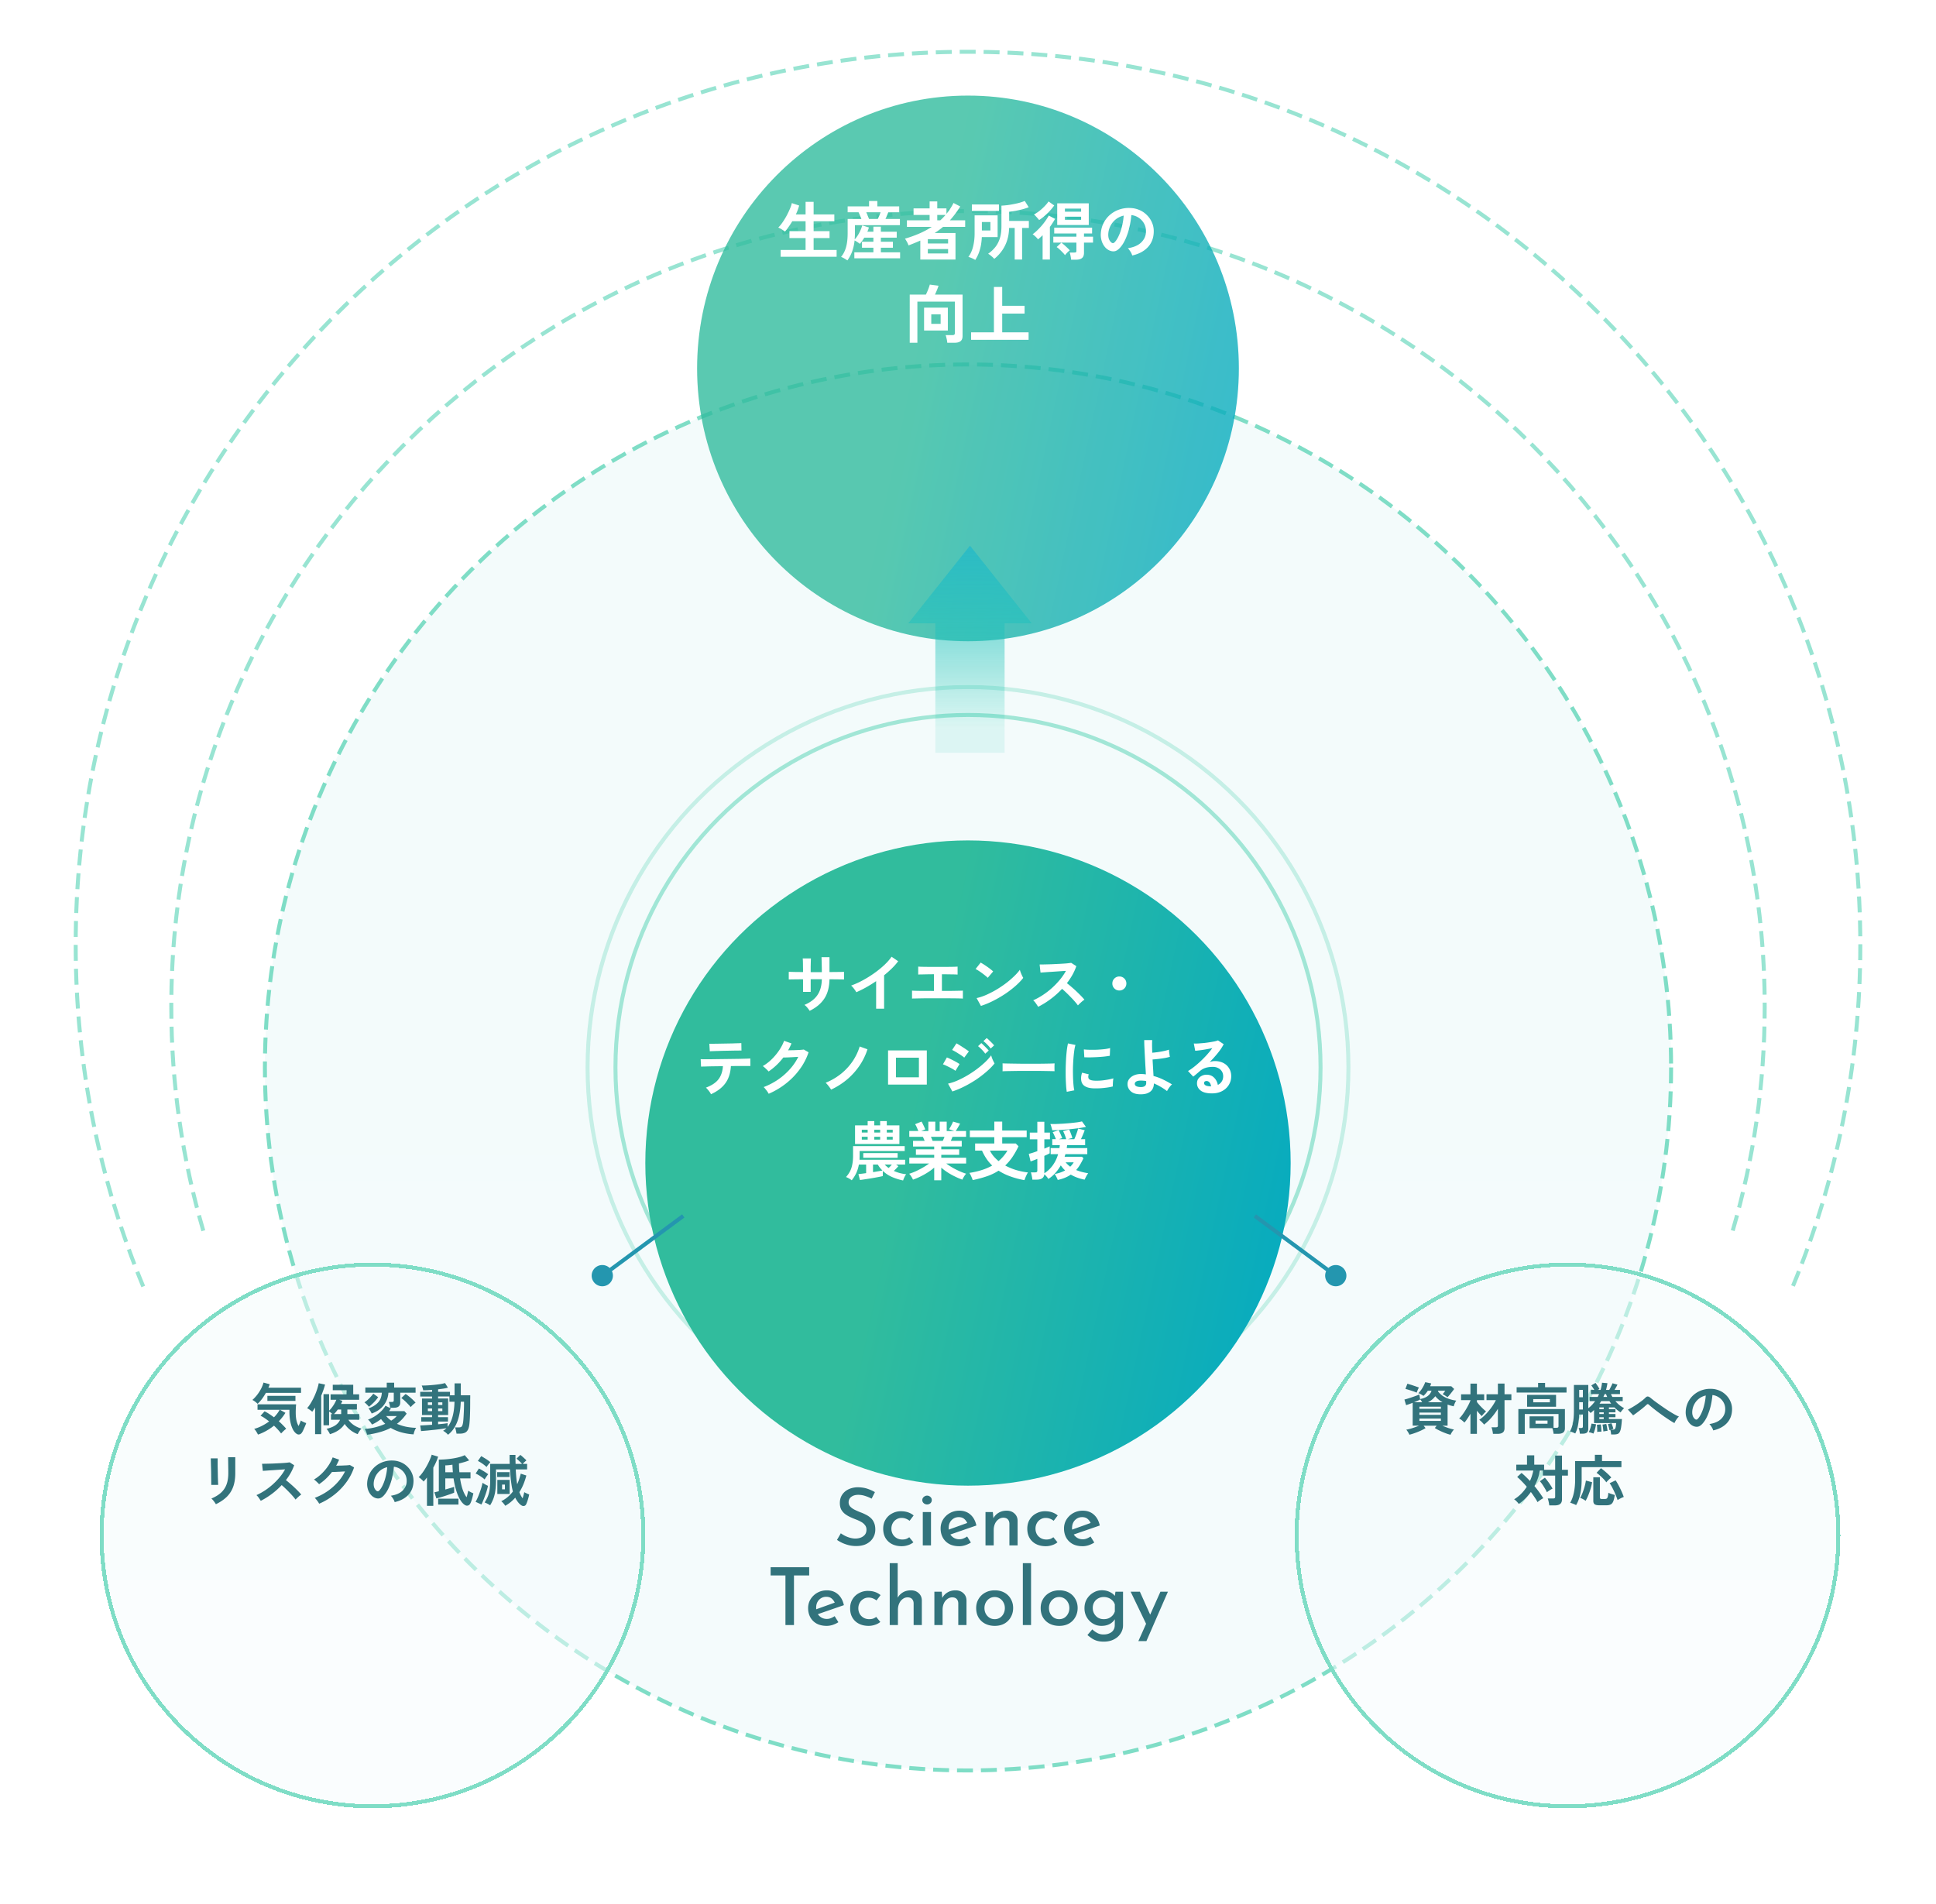 <svg width="486" height="478" fill="none" xmlns="http://www.w3.org/2000/svg"><path d="M35.957 323C25.03 296.585 19 267.625 19 237.255 19 113.403 119.288 13 243 13s224 100.403 224 224.255c0 30.37-6.03 59.33-16.957 85.745" stroke="#7FDDC6" stroke-opacity=".8" stroke-dasharray="4 2"/><path d="M51.04 309C45.806 291.158 43 272.282 43 252.75 43 142.431 132.543 53 243 53s200 89.431 200 199.75c0 19.532-2.807 38.408-8.039 56.25" stroke="#7FDDC6" stroke-opacity=".8" stroke-dasharray="4 2"/><circle cx="243" cy="268" r="176.5" fill="url(#paint0_linear_996_33438)" fill-opacity=".05" stroke="#7FDDC6" stroke-dasharray="4 2"/><circle cx="243" cy="268" r="88.5" stroke="#7FDDC6" stroke-opacity=".7"/><circle cx="243" cy="268" r="95.5" stroke="#7FDDC6" stroke-opacity=".4"/><g filter="url(#filter0_d_996_33438)"><circle cx="242.996" cy="268" r="81" fill="url(#paint1_linear_996_33438)"/></g><path d="M203.252 253.784a7.63 7.63 0 00-.576-.784 3.74 3.74 0 00-.736-.704c1.461-.608 2.544-1.424 3.248-2.448.715-1.035 1.088-2.368 1.12-4h-2.8v3.184h-1.92v-3.168c-.523 0-1.029.005-1.52.016-.48 0-.907.005-1.28.016-.363 0-.624.005-.784.016v-1.92c.117 0 .352.005.704.016.363.011.795.021 1.296.032.512 0 1.04.005 1.584.016a59.5 59.5 0 00-.016-1.424c0-.459-.005-.864-.016-1.216a8.85 8.85 0 00-.048-.784h2.064c-.011.16-.021.421-.032.784-.011.363-.021.779-.032 1.248v1.408h2.8c0-.373-.005-.8-.016-1.28l-.032-1.392a68.742 68.742 0 00-.032-1.088h2v3.744a71.501 71.501 0 011.504-.016c.491-.011.923-.016 1.296-.016.384-.011.667-.021.848-.032v1.92a14.734 14.734 0 00-.832-.016 44.749 44.749 0 00-1.296-.016 67.929 67.929 0 00-1.52-.016c-.032 1.963-.464 3.579-1.296 4.848-.832 1.259-2.059 2.283-3.68 3.072zm16.688-.528v-6.928a33.55 33.55 0 01-2.496 1.552c-.843.469-1.669.88-2.48 1.232a5.573 5.573 0 00-.352-.56 8.782 8.782 0 00-.48-.624 2.526 2.526 0 00-.48-.48 21.056 21.056 0 002.88-1.296 27.103 27.103 0 002.864-1.776 23.693 23.693 0 002.544-2.048c.768-.715 1.392-1.424 1.872-2.128l1.664 1.136a16.354 16.354 0 01-1.6 1.808 25.436 25.436 0 01-1.936 1.712v8.4h-2zm9.008-2.544v-2c.352.032 1.013.053 1.984.064.971 0 2.144.005 3.52.016V244.6c-.597 0-1.173.005-1.728.016-.544.011-1.013.021-1.408.032-.395 0-.667.011-.816.032v-2c.309.032.901.053 1.776.064.885.011 1.957.016 3.216.016 1.216 0 2.261-.005 3.136-.016.885-.011 1.472-.032 1.76-.064v2a23.212 23.212 0 00-1.376-.048c-.672-.011-1.525-.021-2.56-.032v4.176h2.4a262.34 262.34 0 001.84-.032c.501-.011.843-.021 1.024-.032v2c-.341-.032-1.067-.053-2.176-.064a427.674 427.674 0 00-4.128-.016h-2.08c-.693 0-1.344.005-1.952.016-.597.011-1.109.021-1.536.032-.427 0-.725.011-.896.032zm17.296 1.84l-1.088-1.968c.757-.16 1.552-.421 2.384-.784a25.634 25.634 0 002.528-1.296 27.487 27.487 0 002.4-1.6 22.975 22.975 0 002.048-1.744c.619-.587 1.12-1.147 1.504-1.68.043.181.112.405.208.672.107.267.219.528.336.784.117.245.219.437.304.576-.523.672-1.179 1.355-1.968 2.048a25.844 25.844 0 01-2.592 1.984 29.298 29.298 0 01-2.976 1.728 21.536 21.536 0 01-3.088 1.28zm1.712-7.056a5.513 5.513 0 00-.592-.528 16.384 16.384 0 00-.832-.64 13.092 13.092 0 00-.88-.608 5.42 5.42 0 00-.752-.432l1.28-1.616a18.367 18.367 0 011.632 1.04c.309.213.597.427.864.64.267.203.48.384.64.544l-1.36 1.6zm12.656 7.28a12.536 12.536 0 00-.56-.848 3.63 3.63 0 00-.688-.784c.8-.352 1.6-.789 2.4-1.312.8-.523 1.563-1.109 2.288-1.76a19.224 19.224 0 002-2.08 14.468 14.468 0 001.536-2.24c-.523.032-1.099.069-1.728.112l-1.856.128a50.94 50.94 0 00-1.664.112c-.491.032-.869.059-1.136.08l-.224-2.032c.267 0 .667-.005 1.2-.016.533-.011 1.131-.027 1.792-.048l1.968-.096a53.506 53.506 0 001.776-.112c.533-.053.928-.101 1.184-.144l1.296.832a13.501 13.501 0 01-.992 2.208 17.261 17.261 0 01-1.376 2.064c.373.288.768.613 1.184.976.427.363.843.736 1.248 1.12.405.384.779.752 1.12 1.104.341.352.624.667.848.944a6.162 6.162 0 00-.848.672c-.299.267-.56.523-.784.768a11.742 11.742 0 00-.784-.976 20.05 20.05 0 00-1.04-1.12 27.364 27.364 0 00-1.104-1.104 19.152 19.152 0 00-1.056-.96 21.23 21.23 0 01-2.88 2.576 21.082 21.082 0 01-3.12 1.936zm20.384-4.096c-.491 0-.907-.171-1.248-.512a1.698 1.698 0 01-.512-1.248c0-.491.171-.907.512-1.248a1.698 1.698 0 011.248-.512c.491 0 .907.171 1.248.512.341.341.512.757.512 1.248s-.171.907-.512 1.248a1.698 1.698 0 01-1.248.512zm-102.512 26.04a3.9 3.9 0 00-.336-.56 6.611 6.611 0 00-.48-.608 4.012 4.012 0 00-.464-.48c1.451-.544 2.501-1.243 3.152-2.096.661-.864 1.035-1.963 1.12-3.296l-2.432.032c-.768.011-1.424.027-1.968.048-.544.011-.907.021-1.088.032l-.096-1.872c.128.011.432.016.912.016h1.776c.704-.011 1.467-.021 2.288-.032l2.48-.032c.821-.011 1.584-.021 2.288-.032.715-.021 1.312-.037 1.792-.048.491-.021.8-.037.928-.048l.016 1.888h-2.368c-.608 0-1.269.005-1.984.016h-.544c-.096 1.739-.555 3.173-1.376 4.304-.811 1.12-2.016 2.043-3.616 2.768zm-.304-10.784l-.112-1.888h.8c.405 0 .891-.005 1.456-.016L182.1 262l1.776-.032a158.52 158.52 0 011.44-.048c.405-.011.667-.021.784-.032l.032 1.872a9.49 9.49 0 00-.816 0c-.395 0-.869.005-1.424.016l-1.728.032a89.21 89.21 0 00-1.728.048 45.88 45.88 0 00-1.44.048c-.395.011-.667.021-.816.032zm14.784 10.672a3.9 3.9 0 00-.336-.56 8.782 8.782 0 00-.48-.624 3.035 3.035 0 00-.448-.496 17.211 17.211 0 003.6-1.872 16.298 16.298 0 002.976-2.608 13.307 13.307 0 002.112-3.104c-.448.021-.928.048-1.44.08-.501.021-.96.043-1.376.064-.416.011-.725.016-.928.016a16.341 16.341 0 01-1.728 1.92 15.405 15.405 0 01-1.968 1.584 4.973 4.973 0 00-.416-.432 12.925 12.925 0 00-.544-.512 3.04 3.04 0 00-.512-.4 11.58 11.58 0 002.24-1.712 14.878 14.878 0 001.872-2.24c.544-.811.96-1.611 1.248-2.4l1.856.656c-.128.299-.261.592-.4.88-.139.288-.288.571-.448.848.459-.011.955-.021 1.488-.032.544-.021 1.04-.043 1.488-.064.448-.032.768-.064.96-.096l1.2.688a15.261 15.261 0 01-2.224 4.272 17.95 17.95 0 01-3.456 3.568 19.102 19.102 0 01-4.336 2.576zm15.664-1.04a4.424 4.424 0 00-.368-.56 9.901 9.901 0 00-.512-.656 5.92 5.92 0 00-.48-.512 15.443 15.443 0 003.872-2.256 14.606 14.606 0 002.896-3.136 13.82 13.82 0 001.776-3.712l1.952.704a15.684 15.684 0 01-2.032 4.16 17.21 17.21 0 01-3.136 3.456 18.212 18.212 0 01-3.968 2.512zm14.304-1.264v-8.576h9.728v8.576h-9.728zm1.984-1.824h5.76v-4.928h-5.76v4.928zm14.16 3.552l-1.088-1.968a13.19 13.19 0 002.4-.8c.843-.373 1.68-.805 2.512-1.296a28.96 28.96 0 002.384-1.6 24.902 24.902 0 002.048-1.728 12.704 12.704 0 001.488-1.68c.043.192.112.421.208.688.107.267.219.523.336.768.117.245.219.437.304.576-.533.672-1.195 1.349-1.984 2.032a26.769 26.769 0 01-2.576 1.984 28.007 28.007 0 01-2.96 1.728 22.124 22.124 0 01-3.072 1.296zm2.976-8.496a4.206 4.206 0 00-.592-.464 13.794 13.794 0 00-.864-.56 14.157 14.157 0 00-.896-.544 6.148 6.148 0 00-.688-.352l1.088-1.664c.213.107.464.251.752.432.299.181.597.373.896.576.309.192.592.379.848.56.267.181.475.331.624.448l-1.168 1.568zm-2.208 3.312c-.203-.171-.501-.363-.896-.576a18.176 18.176 0 00-1.2-.608 8.152 8.152 0 00-1.04-.448l.992-1.728c.309.117.667.277 1.072.48a25.8 25.8 0 011.2.624c.384.213.688.4.912.56l-1.04 1.696zm8.848-5.6a8.59 8.59 0 00-.88-1.008 7.73 7.73 0 00-.944-.848l.816-.768c.171.117.373.293.608.528.245.224.485.459.72.704.235.235.416.437.544.608l-.864.784zm-1.36 1.296a8.513 8.513 0 00-.864-1.024 9.03 9.03 0 00-.944-.864l.816-.768c.16.128.357.309.592.544.245.235.485.475.72.72.235.235.416.437.544.608l-.864.784zm4.336 4.416c.011-.149.016-.352.016-.608v-.768c0-.256-.005-.459-.016-.608.203.011.56.021 1.072.032.523.011 1.141.021 1.856.032l2.32.032h2.464c.821 0 1.595-.005 2.32-.016.736-.011 1.371-.021 1.904-.032.533-.011.912-.027 1.136-.048-.011.139-.021.336-.032.592v.784c.011.256.016.453.016.592a65.837 65.837 0 00-1.184-.032c-.512-.011-1.115-.021-1.808-.032-.683-.011-1.413-.016-2.192-.016h-2.336c-.789 0-1.541.005-2.256.016-.715.011-1.36.021-1.936.032-.565.011-1.013.027-1.344.048zm16.128 5.152a16.242 16.242 0 01-.176-1.6 53.632 53.632 0 01-.096-2.08 82.669 82.669 0 010-2.336c.021-.8.053-1.579.096-2.336.053-.768.117-1.477.192-2.128a17.36 17.36 0 01.288-1.664l1.872.384a9.966 9.966 0 00-.304 1.504c-.085.608-.155 1.28-.208 2.016a49.157 49.157 0 00-.112 2.24 51.77 51.77 0 00.016 2.24c.021.725.059 1.381.112 1.968.053.587.123 1.061.208 1.424l-1.888.368zm6.8-.864c-1.845-.053-2.891-.656-3.136-1.808a3.474 3.474 0 01-.064-.96c.021-.352.101-.741.24-1.168l1.68.416a1.983 1.983 0 00-.128.544c0 .16.021.304.064.432.139.384.704.592 1.696.624.48.011.992-.005 1.536-.048a18.888 18.888 0 001.616-.224c.533-.096.997-.203 1.392-.32-.021.149-.048.352-.08.608-.021.256-.037.517-.048.784a6.149 6.149 0 000 .64c-.501.128-1.04.229-1.616.304-.565.075-1.125.128-1.68.16-.544.021-1.035.027-1.472.016zm-2.4-7.808l-.112-1.968c.405.053.901.085 1.488.096.587.011 1.195.005 1.824-.016.64-.032 1.248-.08 1.824-.144a10.55 10.55 0 001.456-.272l-.08 1.936c-.427.075-.923.144-1.488.208-.565.053-1.152.096-1.76.128a51.28 51.28 0 01-1.728.064c-.544 0-1.019-.011-1.424-.032zm13.888 9.296c-.981-.032-1.733-.293-2.256-.784-.523-.501-.784-1.099-.784-1.792 0-.48.149-.912.448-1.296.309-.395.736-.704 1.28-.928.555-.224 1.189-.32 1.904-.288.331.011.656.043.976.096-.032-.683-.075-1.424-.128-2.224l-.128-2.384c-.043-.8-.08-1.547-.112-2.24a39.145 39.145 0 01-.048-1.76h2c-.021.363-.032.821-.032 1.376.011.555.027 1.152.048 1.792.427-.032.901-.085 1.424-.16a21.406 21.406 0 001.52-.272c.501-.107.923-.219 1.264-.336 0 .128.011.315.032.56l.096.704c.032.224.064.4.096.528-.341.107-.768.208-1.28.304-.512.085-1.04.16-1.584.224a32.88 32.88 0 01-1.488.144l.128 2.208c.043.715.08 1.36.112 1.936.875.235 1.701.544 2.48.928a26.91 26.91 0 012.16 1.184 3.066 3.066 0 00-.48.496 6.632 6.632 0 00-.464.656c-.139.213-.24.389-.304.528a12.643 12.643 0 00-1.6-1.072 12.599 12.599 0 00-1.696-.848c0 .533-.123 1.013-.368 1.44-.245.427-.635.752-1.168.976-.523.235-1.205.336-2.048.304zm.048-1.824c.512.043.907-.021 1.184-.192a.866.866 0 00.416-.768v-.528a3.702 3.702 0 00-.672-.096 7.037 7.037 0 00-.656-.032c-.501 0-.885.075-1.152.224-.256.149-.384.347-.384.592 0 .469.421.736 1.264.8zm18.096 1.6c-1.28 0-2.224-.24-2.832-.72-.608-.491-.912-1.088-.912-1.792 0-.459.112-.848.336-1.168.224-.32.517-.565.88-.736a2.581 2.581 0 011.168-.272c.789 0 1.424.245 1.904.736.491.491.805 1.099.944 1.824.395-.181.715-.459.96-.832.256-.373.384-.821.384-1.344 0-.448-.107-.848-.32-1.2a2.225 2.225 0 00-.912-.832c-.384-.213-.832-.32-1.344-.32-.715 0-1.339.085-1.872.256a4.068 4.068 0 00-1.424.816c-.192.171-.448.389-.768.656a19.99 19.99 0 01-.88.72l-1.312-1.408c.48-.277.992-.629 1.536-1.056a24.158 24.158 0 001.648-1.424 28.008 28.008 0 001.584-1.616c.501-.565.949-1.12 1.344-1.664-.459.107-.96.208-1.504.304-.533.096-1.051.176-1.552.24-.491.064-.907.107-1.248.128l-.352-1.824c.288.021.645.021 1.072 0 .437-.032.907-.069 1.408-.112.501-.053.987-.117 1.456-.192.48-.075.907-.149 1.28-.224.384-.085.667-.171.848-.256l1.44.96c-.363.715-.864 1.467-1.504 2.256a28.612 28.612 0 01-2.032 2.256c.181-.085.384-.149.608-.192.224-.053.443-.08.656-.08.843 0 1.573.16 2.192.48.619.32 1.099.768 1.44 1.344.352.565.528 1.227.528 1.984 0 .8-.203 1.525-.608 2.176-.395.651-.955 1.168-1.68 1.552-.725.384-1.579.576-2.56.576zm-.208-1.76c-.053-.405-.181-.731-.384-.976a.927.927 0 00-.768-.368.716.716 0 00-.432.128c-.117.085-.176.213-.176.384 0 .224.117.411.352.56.245.149.651.235 1.216.256a.293.293 0 00.096.016h.096zm-77.312 23.624a14.42 14.42 0 01-2.688-.832 8.044 8.044 0 01-2.4-1.568v1.296c-.299.075-.699.16-1.2.256s-1.04.192-1.616.288c-.565.096-1.109.181-1.632.256-.523.085-.955.149-1.296.192l-.384-1.488c.235-.021.517-.053.848-.096.341-.043.704-.091 1.088-.144v-2.16h-1.824a8.552 8.552 0 01-.656 2.144 9.314 9.314 0 01-1.136 1.808 6.071 6.071 0 00-.72-.48 4.74 4.74 0 00-.72-.336c.373-.405.688-.843.944-1.312.267-.48.469-1.051.608-1.712.149-.661.224-1.456.224-2.384v-2.352h12.96v1.232h-11.312v1.12c0 .181-.005.363-.016.544 0 .181-.005.357-.016.528h11.456v1.2h-2.272l.576.416a17.74 17.74 0 01-.528.576c-.203.213-.411.416-.624.608.491.224.997.405 1.52.544.533.139 1.061.235 1.584.288a4.062 4.062 0 00-.448.768c-.149.32-.256.587-.32.8zm-12.064-9.152v-4.688h3.168v-1.072h1.664v1.072h1.472v-1.072h1.664v1.072h3.168v4.688h-11.136zm2.064 3.456v-1.184h8.624v1.184h-8.624zm2.448 3.6a62.93 62.93 0 001.376-.224c.427-.075.757-.133.992-.176a9.952 9.952 0 01-.624-.688 9.107 9.107 0 01-.544-.816h-1.2v1.904zm3.456-8.16h1.488v-.72h-1.488v.72zm-6.272 0h1.472v-.72h-1.472v.72zm3.136 0h1.472v-.72h-1.472v.72zm3.136-1.776h1.488v-.704h-1.488v.704zm-6.272 0h1.472v-.704h-1.472v.704zm3.136 0h1.472v-.704h-1.472v.704zm3.6 8.896a7.77 7.77 0 00.416-.416c.139-.16.272-.309.4-.448h-1.808c.288.309.619.597.992.864zm11.44 3.088v-3.184c-.48.427-1.024.832-1.632 1.216a17.47 17.47 0 01-1.856 1.04c-.629.309-1.243.565-1.84.768a4.82 4.82 0 00-.24-.48 12.224 12.224 0 00-.352-.56 2.698 2.698 0 00-.368-.432c.523-.16 1.083-.373 1.68-.64a22.747 22.747 0 001.76-.912 16.686 16.686 0 001.568-1.024h-4.976v-1.456h6.256v-.72h-4.592v-1.392h4.592v-.704h-5.312v-1.424h2.912a28.073 28.073 0 00-.224-.528 3.46 3.46 0 00-.24-.48h-3.392v-1.456h2.272a18.342 18.342 0 00-.384-.912 3.94 3.94 0 00-.432-.8l1.616-.656c.107.16.219.368.336.624.128.245.245.491.352.736.107.235.192.432.256.592l-1.008.416h1.776v-2.352h1.744v2.352h1.104v-2.352h1.76v2.352h1.888l-1.296-.448c.107-.149.224-.341.352-.576.139-.245.267-.491.384-.736.128-.256.219-.459.272-.608l1.76.512a25.86 25.86 0 01-1.088 1.856h2.592v1.456h-3.408c-.139.363-.277.699-.416 1.008h2.736v1.424h-5.136v.704h4.496v1.392h-4.496v.72h6.24v1.456h-4.992c.459.341.976.683 1.552 1.024.576.331 1.163.629 1.76.896s1.157.48 1.68.64a3.373 3.373 0 00-.352.432 8.479 8.479 0 00-.352.576 4.82 4.82 0 00-.24.48 16.04 16.04 0 01-1.824-.768 16.47 16.47 0 01-1.84-1.024 14.127 14.127 0 01-1.632-1.216v3.168h-1.776zm-.4-9.904h2.544c.075-.149.149-.309.224-.48.075-.181.149-.357.224-.528h-3.424c.085.171.165.347.24.528.075.181.139.341.192.48zm23.056 9.872a21.261 21.261 0 01-3.504-.928 14.146 14.146 0 01-2.992-1.456 13.31 13.31 0 01-2.88 1.392 28.327 28.327 0 01-3.616.976 7.801 7.801 0 00-.368-.928 5.942 5.942 0 00-.464-.88 20.318 20.318 0 003.184-.736 13.605 13.605 0 002.544-1.104 10.84 10.84 0 01-1.424-1.68 12.88 12.88 0 01-1.136-2.08h-1.728v-1.776h4.816v-1.584h-6.144v-1.68h6.144v-2.24h1.984v2.24h6.144v1.68h-6.144v1.584h3.408l.688.688a21.053 21.053 0 01-1.552 2.736 12.774 12.774 0 01-1.792 2.096c.843.459 1.749.837 2.72 1.136.981.288 1.979.491 2.992.608a4.94 4.94 0 00-.336.608 8.904 8.904 0 00-.32.72c-.096.245-.171.448-.224.608zm-6.496-4.784a10.215 10.215 0 002.224-2.64h-4.4c.245.501.555.976.928 1.424a9.58 9.58 0 001.248 1.216zm14.848 4.736a2.938 2.938 0 00-.176-.448 9.093 9.093 0 00-.288-.56 4.29 4.29 0 00-.304-.48c1.013-.192 1.888-.496 2.624-.912a5.978 5.978 0 01-.576-.592 7.926 7.926 0 01-.512-.672 11.25 11.25 0 01-1.376 1.92 8.21 8.21 0 01-1.744 1.488 4.406 4.406 0 00-.448-.608 7.032 7.032 0 00-.56-.56c-.096.896-.741 1.344-1.936 1.344h-1.072a5.33 5.33 0 00-.08-.608 16.103 16.103 0 00-.144-.672 2.413 2.413 0 00-.16-.544h1.04c.213 0 .363-.032.448-.096.096-.064.144-.197.144-.4v-2.896c-.363.149-.699.283-1.008.4a9.974 9.974 0 01-.688.24l-.448-1.904c.256-.053.571-.139.944-.256.384-.128.784-.267 1.2-.416v-2.976h-1.888v-1.68h1.888v-2.72h1.76v2.72h1.408v1.68h-1.408v2.336c.299-.117.56-.224.784-.32.235-.096.421-.176.56-.24v1.744c-.139.075-.325.171-.56.288-.235.107-.496.224-.784.352v4.368a7.804 7.804 0 002.128-2.016 9.071 9.071 0 001.328-2.784h-1.872v-1.52h2.208c.021-.117.037-.235.048-.352.021-.128.037-.256.048-.384h-1.904v-1.504h.912c-.096-.267-.219-.56-.368-.88a7.612 7.612 0 00-.432-.88l1.488-.496c.107.181.219.4.336.656.117.245.224.491.32.736.107.235.187.437.24.608a5.652 5.652 0 00-.8.256h1.808a11.344 11.344 0 00-.336-1.008 9.676 9.676 0 00-.448-1.024l1.52-.4c.139.277.288.629.448 1.056.16.416.283.773.368 1.072-.139.032-.309.075-.512.128a7.134 7.134 0 00-.576.176h1.568c.117-.256.24-.549.368-.88.128-.331.245-.656.352-.976.107-.32.187-.592.24-.816l1.648.432c-.107.32-.251.688-.432 1.104-.171.416-.341.795-.512 1.136h1.056v1.504h-4.528a7.488 7.488 0 01-.096.736h5.168v1.52h-5.488a5.746 5.746 0 01-.112.336l-.096.32h4.352l.384.368a18.771 18.771 0 01-.848 1.6 8.39 8.39 0 01-.992 1.36c.459.192.939.352 1.44.48s1.029.24 1.584.336a6.752 6.752 0 00-.352.512 17.86 17.86 0 00-.32.608c-.096.203-.171.363-.224.48a11.33 11.33 0 01-1.776-.48 9.39 9.39 0 01-1.696-.784c-.427.299-.912.56-1.456.784-.533.224-1.141.411-1.824.56zm-1.376-12.48a7.564 7.564 0 00-.208-.8 4.129 4.129 0 00-.272-.768c.363.011.816.011 1.36 0 .544-.021 1.125-.048 1.744-.08a99.626 99.626 0 001.856-.144 92.304 92.304 0 001.712-.192c.523-.075.944-.155 1.264-.24l1.008 1.376c-.523.117-1.157.229-1.904.336-.736.096-1.509.187-2.32.272-.811.075-1.589.133-2.336.176a33.25 33.25 0 01-1.904.064zm4.512 9.152a4.95 4.95 0 00.88-1.104h-2.032c.352.427.736.795 1.152 1.104z" fill="#fff"/><g filter="url(#filter1_bd_996_33438)" shape-rendering="crispEdges"><circle cx="93.496" cy="361.5" r="68.5" fill="url(#paint2_linear_996_33438)" fill-opacity=".05"/><circle cx="93.496" cy="361.5" r="68.5" fill="#fff" fill-opacity=".5"/><circle cx="93.496" cy="361.5" r="68" stroke="#7FDDC6"/></g><path d="M64.76 360.176a6.48 6.48 0 00-.406-.728 3.441 3.441 0 00-.546-.7 10.296 10.296 0 001.96-.77 12.29 12.29 0 001.792-1.106 17.07 17.07 0 00-1.12-.826 5.985 5.985 0 00-1.036-.588l1.008-1.12c.383.177.77.397 1.162.658.401.261.803.541 1.204.84.607-.616 1.083-1.246 1.428-1.89h-5.558v-1.372h9.688c-.028.243-.051.546-.07.91a21.87 21.87 0 00-.028 1.162c0 .747.06 1.4.182 1.96.13.56.308 1.031.532 1.414.13-.28.247-.551.35-.812.112-.261.187-.453.224-.574.084.065.2.14.35.224.159.084.327.168.504.252.187.075.35.131.49.168a8.246 8.246 0 01-.21.574c-.093.224-.196.462-.308.714-.103.243-.205.467-.308.672a3.233 3.233 0 01-.28.476c-.159.233-.355.373-.588.42a.87.87 0 01-.63-.098c-.383-.224-.719-.602-1.008-1.134-.28-.541-.5-1.195-.658-1.96a13.49 13.49 0 01-.224-2.548v-.448h-2.38l1.372.77a11.923 11.923 0 01-1.652 2.114c.355.317.686.635.994.952.317.317.602.625.854.924-.215.168-.439.359-.672.574-.233.224-.434.429-.602.616a15.214 15.214 0 00-.77-.924 15.186 15.186 0 00-1.022-1.036c-.607.485-1.25.919-1.932 1.302-.681.383-1.377.695-2.086.938zm-.084-7.728a8.212 8.212 0 00-.588-.504 3.611 3.611 0 00-.728-.462c.42-.373.817-.798 1.19-1.274.373-.485.7-.994.98-1.526a7.57 7.57 0 00.616-1.568l1.554.42c-.037.14-.084.285-.14.434-.056.14-.117.285-.182.434h8.19v1.302h-8.82c-.29.513-.611 1.013-.966 1.498a9.146 9.146 0 01-1.106 1.246zm2.45-.728v-1.274h7.042v1.274h-7.042zm15.694 8.358a2.495 2.495 0 00-.21-.434 6.515 6.515 0 00-.322-.518 2.111 2.111 0 00-.322-.392c.915-.215 1.652-.509 2.212-.882.56-.383.957-.849 1.19-1.4h-2.282v-1.428h.35a3.701 3.701 0 00-.826-.644v3.458h-1.4v-7.812h1.4v4.144c.233-.215.467-.476.7-.784.233-.308.448-.63.644-.966.196-.345.355-.672.476-.98h-1.442v-1.372h4.004v-1.036h-3.458v-1.372h5.138v2.408h1.484v1.372h-4.97l.756.266a7.66 7.66 0 01-.336.784h3.99v1.4h-2.394v1.092l-.014.042h2.996v1.428h-2.73c.364.532.835.989 1.414 1.372a6.73 6.73 0 001.904.854c-.112.084-.233.21-.364.378a6.805 6.805 0 00-.616 1.008 6.706 6.706 0 01-1.848-1.036 6.69 6.69 0 01-1.428-1.526c-.345.569-.826 1.073-1.442 1.512-.616.439-1.367.793-2.254 1.064zm-3.724-.014V353.4c-.121.187-.243.369-.364.546a9.446 9.446 0 01-.35.49 5.895 5.895 0 00-.616-.476 5.56 5.56 0 00-.672-.42c.355-.392.69-.863 1.008-1.414.327-.551.62-1.12.882-1.708.261-.597.48-1.171.658-1.722.177-.551.299-1.022.364-1.414l1.596.336c-.112.439-.252.896-.42 1.372-.168.476-.35.952-.546 1.428v9.646h-1.54zm4.746-5.04h1.806v-1.134h-.854c-.15.205-.303.406-.462.602a5.468 5.468 0 01-.49.532zm8.316 5.194a4.666 4.666 0 00-.168-.518 5.507 5.507 0 00-.224-.546 1.49 1.49 0 00-.238-.392c.933-.065 1.843-.21 2.73-.434a15.669 15.669 0 002.45-.854 10.901 10.901 0 01-.56-.574 8.658 8.658 0 01-.49-.63 10.998 10.998 0 01-2.282 1.386 4.594 4.594 0 00-.434-.644 3.21 3.21 0 00-.56-.602 8.604 8.604 0 001.764-.868 10.06 10.06 0 001.54-1.232 6.596 6.596 0 001.078-1.372l1.372.672a3.44 3.44 0 01-.224.336l-.252.336h3.85l.574.63a13.55 13.55 0 01-1.148 1.414c-.401.42-.831.803-1.288 1.148.747.327 1.531.574 2.352.742.831.159 1.657.247 2.478.266a2.018 2.018 0 00-.294.504 5.57 5.57 0 00-.238.616c-.056.215-.098.387-.126.518a14.876 14.876 0 01-3.066-.504 10.92 10.92 0 01-2.674-1.12 13.75 13.75 0 01-2.744 1.064c-.98.28-2.04.499-3.178.658zm1.148-5.334a8.583 8.583 0 00-.364-.672 2.925 2.925 0 00-.448-.616c.97-.327 1.755-.798 2.352-1.414.607-.616.943-1.456 1.008-2.52H91.71v-1.316h5.376v-1.204h1.862v1.204h5.376v1.316h-3.85v2.422c0 .476-.135.821-.406 1.036-.261.215-.667.322-1.218.322h-.91a5.763 5.763 0 00-.126-.756 4.28 4.28 0 00-.21-.7h.742c.177 0 .303-.028.378-.084.084-.056.126-.173.126-.35v-1.89h-1.344a5.63 5.63 0 01-1.204 3.178c-.728.924-1.727 1.605-2.996 2.044zm9.786-1.61a5.65 5.65 0 00-.49-.574 14.738 14.738 0 00-.658-.672 9.265 9.265 0 00-.658-.602 4.557 4.557 0 00-.546-.42l1.078-1.022c.271.168.56.378.868.63.317.252.621.513.91.784.289.271.532.527.728.77a3.255 3.255 0 00-.42.308 6.486 6.486 0 00-.812.798zm-10.486-.084a3.961 3.961 0 00-.504-.56 4.355 4.355 0 00-.616-.546c.243-.159.504-.359.784-.602.28-.252.546-.518.798-.798.261-.28.476-.541.644-.784l1.218.882a9.13 9.13 0 01-.7.896 9.934 9.934 0 01-.826.84 9.39 9.39 0 01-.798.672zm5.6 3.486c.588-.373 1.055-.761 1.4-1.162h-2.674c.364.429.789.817 1.274 1.162zm14.252 3.542a3.445 3.445 0 00-.56-.546 3.476 3.476 0 00-.672-.448c.159-.093.308-.191.448-.294.14-.112.271-.233.392-.364a43.12 43.12 0 01-2.576.364c-.504.056-.999.107-1.484.154a29.75 29.75 0 01-1.33.126c-.401.037-.728.065-.98.084l-.21-1.414a57.64 57.64 0 001.26-.056c.541-.037 1.115-.075 1.722-.112v-.812h-2.73v-1.092h2.73v-.546h-2.534v-4.144h2.534v-.504h-2.982v-1.176h2.982v-.476c-.42.028-.826.051-1.218.07-.383.019-.723.028-1.022.028a3.545 3.545 0 00-.14-.602 3.787 3.787 0 00-.224-.602c.364.009.812 0 1.344-.028a38.158 38.158 0 003.29-.322c.504-.084.91-.173 1.218-.266l.728 1.148c-.28.084-.639.163-1.078.238-.429.065-.891.126-1.386.182v.63h2.982v.868h1.148v-2.996h1.568v2.996h2.366v.434c0 .215-.005.448-.014.7v.672c0 1.101-.014 2.091-.042 2.968-.028.877-.07 1.596-.126 2.156-.056.709-.177 1.26-.364 1.652-.187.392-.448.663-.784.812-.336.159-.761.238-1.274.238h-.84a9.343 9.343 0 00-.168-.882 11.896 11.896 0 00-.182-.686h.896c.233 0 .42-.028.56-.084.14-.056.252-.182.336-.378.093-.196.168-.499.224-.91.056-.467.103-1.101.14-1.904a54.99 54.99 0 00.084-2.646v-.518h-.826c-.065 2.025-.369 3.729-.91 5.11-.541 1.372-1.307 2.431-2.296 3.178zm-.098-1.974c.532-.644.943-1.489 1.232-2.534.299-1.055.467-2.315.504-3.78h-1.274v-1.316h-2.842v.504h2.52v4.144h-2.52v.546h2.478v1.092h-2.478v.686c.523-.047.999-.093 1.428-.14.429-.056.747-.103.952-.14v.938zm-4.956-3.962h1.064v-.658h-1.064v.658zm2.576 0h1.064v-.658h-1.064v.658zm-2.576-1.54h1.064v-.658h-1.064v.658zm2.576 0h1.064v-.658h-1.064v.658zm-55.79 24.916a3.252 3.252 0 00-.294-.462 6.709 6.709 0 00-.406-.532 3.804 3.804 0 00-.42-.434c.961-.401 1.755-.882 2.38-1.442a5.201 5.201 0 001.4-2.044c.308-.812.462-1.778.462-2.898v-.644c0-.205-.005-.471-.014-.798 0-.327-.005-.663-.014-1.008 0-.345-.005-.658-.014-.938 0-.28-.005-.481-.014-.602h1.806v3.99c0 1.307-.173 2.445-.518 3.416a6.75 6.75 0 01-1.596 2.52c-.719.709-1.638 1.335-2.758 1.876zm-1.162-4.844a6.21 6.21 0 000-.616c0-.336-.005-.742-.014-1.218a84.383 84.383 0 00-.056-2.996c-.01-.476-.019-.877-.028-1.204-.01-.336-.019-.546-.028-.63h1.736v1.834a759.46 759.46 0 01.056 2.912c.019.467.033.873.042 1.218.019.336.033.565.042.686l-1.75.014zm12.432 3.99a10.969 10.969 0 00-.49-.742 3.2 3.2 0 00-.602-.686c.7-.308 1.4-.691 2.1-1.148a16.852 16.852 0 003.752-3.36 12.63 12.63 0 001.344-1.96c-.457.028-.961.061-1.512.098l-1.624.112a46.46 46.46 0 00-1.456.098c-.43.028-.76.051-.994.07l-.196-1.778a116.867 116.867 0 002.618-.056l1.722-.084a48.457 48.457 0 001.554-.098 18.14 18.14 0 001.036-.126l1.134.728a11.834 11.834 0 01-.868 1.932 15.244 15.244 0 01-1.204 1.806c.327.252.672.537 1.036.854.373.317.737.644 1.092.98.355.336.681.658.98.966.299.308.546.583.742.826-.233.149-.48.345-.742.588-.261.233-.49.457-.686.672a10.106 10.106 0 00-.686-.854 17.31 17.31 0 00-.91-.98c-.317-.336-.64-.658-.966-.966a17.53 17.53 0 00-.924-.84 18.573 18.573 0 01-2.52 2.254 18.361 18.361 0 01-2.73 1.694zm14.658.728a3.386 3.386 0 00-.294-.49 7.594 7.594 0 00-.42-.546 2.67 2.67 0 00-.392-.434c1.13-.429 2.18-.975 3.15-1.638a14.285 14.285 0 002.604-2.282 11.663 11.663 0 001.848-2.716 90.18 90.18 0 00-1.26.07c-.439.019-.84.037-1.204.056-.364.009-.635.014-.812.014a14.34 14.34 0 01-1.512 1.68 13.5 13.5 0 01-1.722 1.386 4.134 4.134 0 00-.364-.378c-.15-.149-.308-.299-.476-.448a2.706 2.706 0 00-.448-.35c.69-.401 1.344-.901 1.96-1.498a13.05 13.05 0 001.638-1.96 9.828 9.828 0 001.092-2.1l1.624.574c-.112.261-.229.518-.35.77a11.18 11.18 0 01-.392.742c.401-.009.835-.019 1.302-.028.476-.019.91-.037 1.302-.056.392-.028.672-.056.84-.084l1.05.602a13.37 13.37 0 01-1.946 3.738 15.688 15.688 0 01-3.024 3.122 16.685 16.685 0 01-3.794 2.254zm18.956-.406a2.688 2.688 0 00-.21-.532 3.878 3.878 0 00-.364-.588 2.654 2.654 0 00-.392-.476c1.279-.196 2.249-.611 2.912-1.246.672-.644 1.027-1.4 1.064-2.268.037-.691-.089-1.307-.378-1.848a3.59 3.59 0 00-1.19-1.316 3.559 3.559 0 00-1.638-.602 19.634 19.634 0 01-.42 2.66 13.588 13.588 0 01-.84 2.548c-.345.793-.77 1.465-1.274 2.016-.383.411-.756.649-1.12.714-.355.065-.733.014-1.134-.154a2.724 2.724 0 01-1.036-.798 3.866 3.866 0 01-.686-1.288 4.573 4.573 0 01-.196-1.61 5.834 5.834 0 012.03-4.158 6.128 6.128 0 012.058-1.162 6.59 6.59 0 012.478-.322 5.56 5.56 0 012.002.476 5.09 5.09 0 011.638 1.162c.476.485.84 1.05 1.092 1.694.261.644.369 1.349.322 2.114-.065 1.279-.513 2.352-1.344 3.22-.831.859-1.955 1.447-3.374 1.764zm-4.55-2.828c.103.075.21.112.322.112.112 0 .224-.056.336-.168.336-.336.644-.812.924-1.428.29-.616.527-1.311.714-2.086a13.44 13.44 0 00.378-2.366 4.375 4.375 0 00-1.722.812 4.349 4.349 0 00-1.176 1.428 4.396 4.396 0 00-.49 1.82c-.019.439.037.821.168 1.148.14.317.322.56.546.728zm22.288 3.612c-.429-.224-.835-.639-1.218-1.246s-.723-1.377-1.022-2.31c-.299-.933-.537-1.993-.714-3.178h-2.072v2.786c.467-.131.905-.257 1.316-.378.411-.121.714-.219.91-.294v1.47c-.243.103-.56.224-.952.364-.392.131-.807.271-1.246.42-.439.14-.859.271-1.26.392-.401.112-.737.201-1.008.266l-.504-1.54a7.32 7.32 0 00.462-.098c.196-.047.415-.103.658-.168v-7.938a22.87 22.87 0 003.472-.28c.597-.093 1.157-.21 1.68-.35.523-.14.971-.303 1.344-.49l1.12 1.316c-.373.149-.779.289-1.218.42a20.33 20.33 0 01-1.344.35l.028 1.148c.019.364.047.719.084 1.064h2.786v1.54h-2.618c.168 1.111.392 2.067.672 2.87.289.793.611 1.414.966 1.862.093-.308.173-.611.238-.91.075-.308.131-.551.168-.728.093.056.219.131.378.224.159.084.322.168.49.252.177.075.317.131.42.168a12.44 12.44 0 01-.196.882 9.67 9.67 0 01-.266.924 4.174 4.174 0 01-.308.756c-.131.261-.317.429-.56.504a.846.846 0 01-.686-.07zm-9.632.154v-7.112a9.469 9.469 0 01-.854 1.008 3.721 3.721 0 00-.574-.588 4.48 4.48 0 00-.658-.518c.261-.233.527-.527.798-.882.28-.364.551-.761.812-1.19.261-.429.504-.863.728-1.302.224-.439.415-.854.574-1.246.168-.392.289-.728.364-1.008l1.61.49c-.121.42-.289.868-.504 1.344-.205.467-.439.933-.7 1.4v9.604h-1.596zm2.814-.322v-1.47h5.096v1.47h-5.096zm1.792-8.106h1.904a30.578 30.578 0 01-.112-1.904c-.355.056-.686.098-.994.126a8.986 8.986 0 01-.798.042v1.736zm15.05 8.414a4.65 4.65 0 00-.448-.602 3.288 3.288 0 00-.56-.546 7.761 7.761 0 001.652-1.078c.485-.42.91-.873 1.274-1.358a15.393 15.393 0 01-.154-.616 14.628 14.628 0 01-.126-.644 42.084 42.084 0 01-.266-1.946 51.003 51.003 0 01-.182-2.338h-3.514v2.702c0 .971-.051 1.82-.154 2.548a9.366 9.366 0 01-.462 1.988 10.179 10.179 0 01-.854 1.764 5.374 5.374 0 00-.462-.28c-.177-.093-.35-.182-.518-.266a2.959 2.959 0 00-.406-.154 8.734 8.734 0 00.812-1.54 7.603 7.603 0 00.448-1.736c.093-.644.14-1.419.14-2.324v-4.088h4.9l-.028-1.106v-1.148h1.47v1.134l.028 1.12h1.624a4.726 4.726 0 00-.434-.462 8.467 8.467 0 00-.532-.49 5.074 5.074 0 00-.42-.364l.952-.938c.131.084.294.215.49.392.196.168.387.341.574.518.196.177.35.331.462.462-.112.093-.266.229-.462.406a6.752 6.752 0 00-.462.476h1.106v1.386h-2.856c.037.719.084 1.395.14 2.03.056.635.131 1.199.224 1.694.187-.42.355-.854.504-1.302.149-.448.28-.901.392-1.358l1.4.462a16.486 16.486 0 01-.714 2.17 12.858 12.858 0 01-1.036 2.016c.252.653.527 1.167.826 1.54.084-.289.163-.574.238-.854.075-.28.131-.509.168-.686.084.056.205.121.364.196l.476.224.392.154a7.451 7.451 0 01-.182.784c-.075.289-.159.574-.252.854s-.187.523-.28.728c-.121.289-.294.457-.518.504a.87.87 0 01-.658-.098c-.299-.177-.588-.439-.868-.784a6.318 6.318 0 01-.742-1.19 9.29 9.29 0 01-2.506 2.044zm-1.988-2.968v-3.528h3.094v3.528h-3.094zm-3.99 2.646l-1.47-.672c.177-.308.355-.663.532-1.064.177-.411.345-.84.504-1.288.168-.448.313-.882.434-1.302.121-.42.21-.793.266-1.12.187.121.411.257.672.406.261.149.495.266.7.35-.065.336-.159.714-.28 1.134-.121.411-.261.835-.42 1.274a21.38 21.38 0 01-.476 1.246c-.159.392-.313.737-.462 1.036zm.798-6.286a5.106 5.106 0 00-.63-.518 13.743 13.743 0 00-.826-.546 6.137 6.137 0 00-.798-.42l.812-1.26c.243.112.504.252.784.42.28.159.555.327.826.504.28.177.523.35.728.518-.075.084-.173.21-.294.378s-.238.341-.35.518a5.624 5.624 0 00-.252.406zm.49-3.122a6.69 6.69 0 00-.616-.532 10.019 10.019 0 00-.798-.56 7.74 7.74 0 00-.77-.434l.84-1.204c.205.103.448.243.728.42a12.048 12.048 0 011.554 1.078c-.075.084-.177.205-.308.364-.121.149-.243.303-.364.462a5.737 5.737 0 00-.266.406zm2.66 2.506v-1.218h3.108v1.218h-3.108zm1.232 3.094h.714v-1.19h-.714v1.19z" fill="#32737C"/><g filter="url(#filter2_bd_996_33438)" shape-rendering="crispEdges"><circle cx="393.496" cy="361.5" r="68.5" fill="url(#paint3_linear_996_33438)" fill-opacity=".05"/><circle cx="393.496" cy="361.5" r="68.5" fill="#fff" fill-opacity=".5"/><circle cx="393.496" cy="361.5" r="68" stroke="#7FDDC6"/></g><path d="M364.134 360.218a9.373 9.373 0 01-1.288-.406 15.687 15.687 0 01-1.428-.616 10.437 10.437 0 01-1.232-.672l.476-.588h-3.29l.49.616a10.62 10.62 0 01-1.19.63 16.75 16.75 0 01-1.456.588c-.504.187-.975.331-1.414.434a3.578 3.578 0 00-.336-.644 3.526 3.526 0 00-.448-.616c.261-.047.574-.117.938-.21.373-.103.756-.224 1.148-.364.401-.14.77-.285 1.106-.434h-1.582v-5.74c-.635.252-1.185.448-1.652.588l-.42-1.4c.224-.056.499-.135.826-.238.336-.103.681-.215 1.036-.336.364-.121.709-.243 1.036-.364.336-.121.616-.238.84-.35l.196 1.162c1.549-.289 2.506-.985 2.87-2.086h-.938a6.724 6.724 0 01-1.078 1.288 11.262 11.262 0 00-.616-.378 3.31 3.31 0 00-.686-.308c.233-.205.462-.467.686-.784.233-.317.439-.649.616-.994a7.06 7.06 0 00.434-.98l1.498.308a5.235 5.235 0 01-.126.364c-.047.112-.093.229-.14.35h5.306l.728.686c-.121.177-.289.401-.504.672-.205.271-.415.537-.63.798a17.67 17.67 0 01-.532.602 3.413 3.413 0 00-.336-.238 10.378 10.378 0 00-.476-.308 3.233 3.233 0 00-.42-.224 9.96 9.96 0 00.35-.42c.103-.14.205-.285.308-.434h-1.792l-.042.126a5.086 5.086 0 001.96 1.596c.784.364 1.666.616 2.646.756a2.555 2.555 0 00-.266.42 9.658 9.658 0 00-.238.546 3.499 3.499 0 00-.14.462 94.354 94.354 0 01-.798-.196 17.884 17.884 0 01-.742-.238v5.292h-1.33c.467.205.971.401 1.512.588.541.177 1.017.303 1.428.378a4.285 4.285 0 00-.49.616 4.437 4.437 0 00-.378.7zm-8.498-10.57a7.875 7.875 0 00-.616-.252 13.558 13.558 0 00-.798-.266 26.71 26.71 0 00-.798-.252 10.996 10.996 0 00-.616-.168l.49-1.302c.187.047.411.112.672.196.271.075.546.163.826.266.289.093.56.187.812.28.252.084.453.159.602.224-.065.093-.14.224-.224.392-.075.168-.145.336-.21.504a4.513 4.513 0 00-.14.378zm.686 7.084h5.39v-.574h-5.39v.574zm0-1.512h5.39v-.574h-5.39v.574zm0-1.512h5.39v-.532h-5.39v.532zm2.142-1.652h3.654a7.046 7.046 0 01-.966-.658 7.404 7.404 0 01-.854-.854 4.95 4.95 0 01-1.834 1.512zm-3.486 0h2.03a7.213 7.213 0 00-.252-.406 1.81 1.81 0 00-.266-.35l.014.07a10.02 10.02 0 01-.714.35c-.261.112-.532.224-.812.336zm19.796 7.938a5.17 5.17 0 00-.07-.546 7.183 7.183 0 00-.14-.616 2.577 2.577 0 00-.154-.49h1.064c.196 0 .336-.028.42-.084.084-.065.126-.191.126-.378v-4.172a16.376 16.376 0 01-1.61 2.198 13.006 13.006 0 01-1.862 1.764 2.35 2.35 0 00-.336-.406 4.985 4.985 0 00-.448-.448 3.122 3.122 0 00-.434-.35c.383-.243.77-.551 1.162-.924a13.32 13.32 0 001.162-1.232c.383-.448.733-.91 1.05-1.386.317-.476.588-.943.812-1.4h-2.352v-1.47h2.856v-2.688h1.666v2.688h1.722v1.47h-1.722v7.014c0 .513-.145.882-.434 1.106-.289.233-.733.35-1.33.35h-1.148zm-5.642 0v-5.04c-.252.429-.509.835-.77 1.218a8.318 8.318 0 01-.742.98 8.367 8.367 0 00-.63-.56 3.088 3.088 0 00-.7-.448c.252-.233.513-.532.784-.896.28-.373.551-.775.812-1.204.271-.439.513-.868.728-1.288.224-.429.397-.817.518-1.162v-.07h-2.352v-1.456h2.352v-2.688h1.624v2.688h1.82v1.456h-1.82v.462c.177.243.406.523.686.84.289.308.579.602.868.882.299.28.546.499.742.658a5.314 5.314 0 00-.378.35c-.14.149-.275.299-.406.448a3.162 3.162 0 00-.294.378c-.159-.159-.35-.359-.574-.602a28.165 28.165 0 01-.644-.756v5.81h-1.624zm12.026.028v-6.258h11.69v4.816c0 .485-.14.84-.42 1.064-.28.224-.709.336-1.288.336h-1.134a5.663 5.663 0 00-.126-.714 4.039 4.039 0 00-.196-.7h-5.712v-2.968h6.02v2.87h.728c.187 0 .317-.028.392-.084.084-.065.126-.187.126-.364v-3.01h-8.47v5.012h-1.61zm2.198-6.832v-2.982h7.266v2.982h-7.266zm-2.632-3.57v-1.33h5.39v-1.092h1.75v1.092h5.39v1.33h-12.53zm4.172 2.45h4.172v-.798h-4.172v.798zm.574 5.376h3.01v-.784h-3.01v.784zm18.984 2.702a99.005 99.005 0 00-.084-.602 3.493 3.493 0 00-.126-.56l-.21.084a7.57 7.57 0 00-.182-.798 10.522 10.522 0 00-.224-.7l.882-.252c.103.205.196.434.28.686.084.243.159.49.224.742a2.741 2.741 0 00-.308.084 1.857 1.857 0 00-.322.112h.462a.888.888 0 00.448-.098c.112-.065.201-.215.266-.448.065-.243.117-.616.154-1.12h-5.558v-3.276l-.42.392c-.14.121-.289.243-.448.364a4.336 4.336 0 00-.574-.602v4.536c0 .448-.112.77-.336.966-.224.196-.597.294-1.12.294h-.658a8.75 8.75 0 00-.112-.742 3.259 3.259 0 00-.196-.686h.588c.168 0 .289-.028.364-.084.075-.056.112-.168.112-.336v-2.968h-.938c-.037 1.017-.131 1.909-.28 2.674a7.517 7.517 0 01-.7 2.086 6.844 6.844 0 00-.658-.294 3.872 3.872 0 00-.686-.21c.345-.588.597-1.297.756-2.128.168-.831.252-1.89.252-3.178v-6.37h3.612v5.838c.336-.252.644-.527.924-.826.289-.308.551-.625.784-.952h-1.372v-1.05h2.03l.336-.714h-2.044v-1.05h.854a11.088 11.088 0 00-.392-.616 6.09 6.09 0 00-.364-.518l1.064-.63c.14.187.308.429.504.728.205.299.364.565.476.798a3.226 3.226 0 01-.182.112 5.819 5.819 0 00-.21.126h.672a9.225 9.225 0 00.364-1.806l1.358.112a9.401 9.401 0 01-.154.868c-.056.28-.121.555-.196.826h.812a16.8 16.8 0 00.434-.84c.159-.308.285-.583.378-.826l1.246.336c-.093.205-.21.425-.35.658-.131.233-.261.457-.392.672h1.372v1.05h-2.254c.047.121.098.243.154.364.065.112.131.229.196.35h2.59v1.05h-1.834c.299.355.63.681.994.98.364.299.761.56 1.19.784-.149.14-.308.313-.476.518a6.206 6.206 0 00-.406.546 8.602 8.602 0 01-1.54-1.246h-1.386v.42h1.638v.812h-1.638v.42h1.638v.812h-1.638v.448h3.262a23.196 23.196 0 01-.21 2.114c-.084.513-.201.896-.35 1.148-.14.261-.336.429-.588.504-.243.075-.56.112-.952.112h-.602zm-4.452-.224a6.548 6.548 0 00-.574-.21 3.829 3.829 0 00-.588-.14c.149-.308.285-.653.406-1.036.121-.392.215-.765.28-1.12l1.134.168a9.86 9.86 0 01-.266 1.232 6.713 6.713 0 01-.392 1.106zm.938-.42a7.495 7.495 0 000-.924 7.789 7.789 0 00-.07-.868l.98-.084c.047.28.084.583.112.91.028.327.047.625.056.896a9.1 9.1 0 00-1.078.07zm1.554-.112a7.49 7.49 0 00-.084-.896 7.11 7.11 0 00-.14-.826l.952-.168c.075.261.14.551.196.868.056.308.098.597.126.868a6.51 6.51 0 00-.518.056 7.933 7.933 0 00-.532.098zm-6.062-5.502h.924v-1.848h-.924v1.848zm0-3.094h.924v-1.848h-.924v1.848zm5.11 1.61h2.912l-.224-.308a14.23 14.23 0 00-.21-.322h-2.072c-.065.103-.131.21-.196.322a5.607 5.607 0 01-.21.308zm-.056 3.864h1.106v-.448h-1.106v.448zm0-1.26h1.106v-.42h-1.106v.42zm0-1.232h1.106v-.42h-1.106v.42zm1.022-3.052h.952a9 9 0 01-.294-.714h-.35a6.283 6.283 0 01-.154.364 10.56 10.56 0 01-.154.35zm17.836 6.566a19.672 19.672 0 01-1.12-.672c-.429-.28-.891-.588-1.386-.924-.485-.345-.971-.695-1.456-1.05a55.735 55.735 0 01-1.358-1.05c-.42-.336-.77-.63-1.05-.882-.14-.131-.247-.196-.322-.196-.075 0-.177.056-.308.168-.289.271-.625.565-1.008.882-.383.308-.779.616-1.19.924a25.64 25.64 0 01-1.176.854l-1.316-1.442c.28-.131.621-.313 1.022-.546.401-.233.812-.49 1.232-.77.429-.289.831-.574 1.204-.854.373-.289.677-.551.91-.784.233-.243.448-.355.644-.336.205.019.439.14.7.364.215.177.532.429.952.756a89.408 89.408 0 003.122 2.198c.579.373 1.129.714 1.652 1.022.532.308.994.541 1.386.7a2.686 2.686 0 00-.434.462 7.25 7.25 0 00-.42.616 3.085 3.085 0 00-.28.56zm9.73 1.834a2.652 2.652 0 00-.21-.532 3.902 3.902 0 00-.364-.588 2.654 2.654 0 00-.392-.476c1.279-.196 2.249-.611 2.912-1.246.672-.644 1.027-1.4 1.064-2.268.037-.691-.089-1.307-.378-1.848a3.59 3.59 0 00-1.19-1.316 3.56 3.56 0 00-1.638-.602 19.73 19.73 0 01-.42 2.66 13.545 13.545 0 01-.84 2.548c-.345.793-.77 1.465-1.274 2.016-.383.411-.756.649-1.12.714-.355.065-.733.014-1.134-.154a2.726 2.726 0 01-1.036-.798 3.866 3.866 0 01-.686-1.288 4.566 4.566 0 01-.196-1.61 5.786 5.786 0 01.602-2.324 5.842 5.842 0 011.428-1.834 6.123 6.123 0 012.058-1.162 6.591 6.591 0 012.478-.322 5.565 5.565 0 012.002.476 5.09 5.09 0 011.638 1.162c.476.485.84 1.05 1.092 1.694.261.644.369 1.349.322 2.114-.065 1.279-.513 2.352-1.344 3.22-.831.859-1.955 1.447-3.374 1.764zm-4.55-2.828c.103.075.21.112.322.112.112 0 .224-.056.336-.168.336-.336.644-.812.924-1.428a10.96 10.96 0 00.714-2.086 13.44 13.44 0 00.378-2.366 4.375 4.375 0 00-1.722.812 4.341 4.341 0 00-1.176 1.428 4.396 4.396 0 00-.49 1.82c-.019.439.037.821.168 1.148.14.317.322.56.546.728zm-36.61 21.654a3.953 3.953 0 00-.084-.574 7.801 7.801 0 00-.14-.644 2.96 2.96 0 00-.154-.518h1.316c.196 0 .336-.028.42-.084.084-.065.126-.191.126-.378v-5.278h-3.08v-1.274h-.756a12.803 12.803 0 01-1.358 3.906 25.57 25.57 0 011.204 1.554c.383.523.719 1.022 1.008 1.498-.14.056-.303.145-.49.266-.187.121-.369.247-.546.378a3.337 3.337 0 00-.406.336 10.75 10.75 0 00-.756-1.246 27.716 27.716 0 00-.924-1.316c-.877 1.232-1.885 2.235-3.024 3.01a5.117 5.117 0 00-.546-.63 2.864 2.864 0 00-.63-.532 9.002 9.002 0 001.708-1.33 10.327 10.327 0 001.47-1.82 21.379 21.379 0 00-1.232-1.344 15.987 15.987 0 00-1.176-1.12l1.092-1.008c.336.271.681.579 1.036.924.364.345.723.709 1.078 1.092.373-.803.653-1.675.84-2.618h-4.27v-1.47h2.688v-2.352h1.82v2.352h2.478v1.274h2.772v-3.556h1.708v3.556h1.498v1.47h-1.498v5.978c0 .523-.149.901-.448 1.134-.299.243-.751.364-1.358.364h-1.386zm-.588-3.29a7.606 7.606 0 00-.462-.882 15.788 15.788 0 00-.644-1.036 6.464 6.464 0 00-.672-.854l1.274-.882c.243.271.485.569.728.896.243.317.467.639.672.966.215.317.387.611.518.882a6.238 6.238 0 00-.728.406 4.849 4.849 0 00-.686.504zm7.322 3.22a3.671 3.671 0 00-.476-.238 38.675 38.675 0 01-.574-.224 2.577 2.577 0 00-.434-.126c.411-.7.719-1.54.924-2.52.215-.98.322-2.109.322-3.388v-4.55h4.956v-1.582h1.792v1.582h4.872v1.512h-9.982v3.066c0 1.419-.121 2.669-.364 3.752-.243 1.083-.588 1.988-1.036 2.716zm5.838.042c-.551 0-.943-.084-1.176-.252-.224-.168-.336-.453-.336-.854v-5.936h1.652v5.082c0 .252.149.378.448.378h.798c.215 0 .378-.042.49-.126.112-.093.196-.252.252-.476.056-.233.103-.555.14-.966.121.065.28.135.476.21.196.065.397.131.602.196.205.065.383.117.532.154-.103.709-.233 1.251-.392 1.624-.159.373-.373.625-.644.756-.261.14-.621.21-1.078.21h-1.764zm4.578-1.316a19.994 19.994 0 00-1.288-3.038 9.84 9.84 0 00-.7-1.19l1.498-.714c.177.252.364.555.56.91.196.345.387.714.574 1.106.187.383.359.761.518 1.134.159.373.289.714.392 1.022a5.169 5.169 0 00-.77.336 12.95 12.95 0 00-.784.434zm-8.022.196a3.496 3.496 0 00-.686-.434 3.698 3.698 0 00-.686-.308c.215-.355.42-.789.616-1.302s.369-1.041.518-1.582c.149-.541.252-1.027.308-1.456l1.554.406a12.028 12.028 0 01-.364 1.596c-.159.56-.35 1.111-.574 1.652a11.34 11.34 0 01-.686 1.428zm5.208-4.634a7.78 7.78 0 00-.686-.826c-.28-.299-.579-.588-.896-.868a7.612 7.612 0 00-.882-.7l1.106-1.162c.261.187.546.411.854.672.317.261.63.537.938.826.308.289.579.569.812.84-.131.093-.28.219-.448.378-.168.149-.327.299-.476.448-.14.149-.247.28-.322.392z" fill="#32737C"/><g opacity=".8" filter="url(#filter3_d_996_33438)"><ellipse cx="242.996" cy="68.5" rx="68" ry="68.5" fill="url(#paint4_linear_996_33438)"/></g><path d="M195.972 64.464v-1.712h6.256v-2.976h-4.048v-1.744h4.048v-2.48h-3.344a20.7 20.7 0 01-.928 1.424c-.309.448-.613.837-.912 1.168a2.564 2.564 0 00-.48-.352 6.374 6.374 0 00-.64-.384 2.915 2.915 0 00-.56-.272c.309-.288.64-.683.992-1.184.363-.512.709-1.067 1.04-1.664.331-.608.619-1.2.864-1.776.256-.576.427-1.083.512-1.52l1.84.608a11.545 11.545 0 01-.832 2.24h2.448v-3.168h2.016v3.168h5.2v1.712h-5.2v2.48h4v1.744h-4v2.976h5.776v1.712h-14.048zm16.752.912c-.235-.16-.491-.32-.768-.48a5.277 5.277 0 00-.816-.4c.576-.693.992-1.51 1.248-2.448.267-.95.4-2.112.4-3.488v-3.584h3.456a25.498 25.498 0 00-.352-.864c-.128-.31-.251-.581-.368-.816h-2.736v-1.488h5.376v-1.344h2.08v1.344h5.488v1.488h-2.752c-.085.245-.192.517-.32.816-.117.299-.245.587-.384.864h3.632v1.552h-11.296v2.032a17.753 17.753 0 01-.064 1.552c.299-.31.571-.667.816-1.072.256-.405.475-.821.656-1.248a8.29 8.29 0 00.432-1.2l1.664.512a5.96 5.96 0 01-.384 1.072h1.52v-1.264h1.872v1.264h3.984v1.488h-3.984v1.024h3.024v1.504h-3.024v1.152h4.832v1.504h-11.488v-1.504h4.784v-1.152h-2.864v-1.504h2.864v-1.024h-2.288c-.171.277-.347.55-.528.816a7.775 7.775 0 01-.592.736 7.574 7.574 0 00-.624-.448 7.026 7.026 0 00-.688-.4 12.13 12.13 0 01-.592 2.704 9.18 9.18 0 01-1.216 2.304zm5.44-10.4h2.192a21.9 21.9 0 00.368-.816c.128-.31.24-.597.336-.864h-3.6c.128.267.251.555.368.864.128.299.24.57.336.816zm12.864 10.192V60.4c-.907.405-1.893.81-2.96 1.216a3.782 3.782 0 00-.224-.56 6.209 6.209 0 00-.352-.64 3.337 3.337 0 00-.32-.496 29.535 29.535 0 003.584-1.28 21.556 21.556 0 003.152-1.68h-6.24v-1.648h5.696v-1.344h-4.032V52.32h4.032v-1.744h1.92v1.744h2.304v1.376a13.872 13.872 0 001.776-2.736l1.696.88c-.853 1.344-1.723 2.501-2.608 3.472h3.84v1.648h-5.552a19.1 19.1 0 01-1.024.8c-.341.256-.699.501-1.072.736h5.216v6.672h-8.832zm1.888-1.536h5.088v-1.104h-5.088v1.104zm0-2.496h5.088v-1.088h-5.088v1.088zm2.368-5.824h.768c.235-.213.459-.432.672-.656.224-.224.437-.453.64-.688h-2.08v1.344zm19.44 9.856v-7.936h-1.408c-.032 1.227-.219 2.33-.56 3.312a9.382 9.382 0 01-1.344 2.56 9.603 9.603 0 01-1.824 1.888 4.888 4.888 0 00-.416-.432c-.181-.16-.373-.32-.576-.48a3.783 3.783 0 00-.544-.368 8.845 8.845 0 001.712-1.568c.512-.608.912-1.344 1.2-2.208.288-.864.432-1.915.432-3.152v-5.152a20.817 20.817 0 002.048-.208 29.161 29.161 0 002.096-.416 11.4 11.4 0 001.712-.56l.992 1.584c-.437.17-.944.336-1.52.496-.576.15-1.163.283-1.76.4-.587.107-1.131.187-1.632.24v2.304h4.944v1.76h-1.696v7.936h-1.856zm-9.904.096a6.588 6.588 0 00-.848-.448 6.124 6.124 0 00-.88-.32c.533-.693.928-1.557 1.184-2.592.256-1.035.384-2.117.384-3.248v-4.592h5.776v5.456h-3.968c-.053 1.227-.224 2.31-.512 3.248a9.22 9.22 0 01-1.136 2.496zm-.848-12.304v-1.632h6.8v1.632h-6.8zm2.512 4.912h2.144v-2.128h-2.144v2.128zm18.912-1.376v-5.44h7.92v5.44h-7.92zm3.488 8.704a8.745 8.745 0 00-.128-.912 7.073 7.073 0 00-.224-.88h1.12c.224 0 .373-.027.448-.08.075-.053.112-.187.112-.4v-2.016h-5.792v-1.488h5.792v-.8h-5.568v-1.472h9.504v1.472h-2.032v.8h2.272v1.488h-2.272v2.576c0 .597-.165 1.03-.496 1.296-.32.277-.827.416-1.52.416h-1.216zm-7.152-.032v-6.112a13.512 13.512 0 01-1.168 1.04 2.25 2.25 0 00-.352-.432c-.16-.17-.331-.33-.512-.48a2.65 2.65 0 00-.48-.368 10.1 10.1 0 001.072-.896c.395-.373.784-.779 1.168-1.216.384-.448.731-.896 1.04-1.344.32-.448.576-.864.768-1.248l1.584.848c-.181.33-.384.667-.608 1.008-.213.341-.443.677-.688 1.008v8.192h-1.824zm-.88-9.92a4.161 4.161 0 00-.384-.464 7.255 7.255 0 00-.48-.528 2.259 2.259 0 00-.448-.384 10.65 10.65 0 001.408-.928c.469-.373.901-.768 1.296-1.184.405-.416.731-.81.976-1.184l1.424 1.008c-.331.47-.709.933-1.136 1.392-.427.459-.869.885-1.328 1.28a11.61 11.61 0 01-1.328.992zm6.496 8.816a5.546 5.546 0 00-.624-.72 17.472 17.472 0 00-.784-.768 4.702 4.702 0 00-.688-.544l1.184-1.104c.32.224.677.523 1.072.896.405.363.752.704 1.04 1.024-.203.16-.421.357-.656.592a4.972 4.972 0 00-.544.624zm-.016-8.88h4.064V54.4h-4.064v.784zm0-2.032h4.064v-.784h-4.064v.784zm16.896 10.992a3.12 3.12 0 00-.24-.608 4.363 4.363 0 00-.416-.672 3.048 3.048 0 00-.448-.544c1.461-.224 2.571-.699 3.328-1.424.768-.736 1.173-1.6 1.216-2.592.043-.79-.101-1.493-.432-2.112a4.105 4.105 0 00-1.36-1.504 4.068 4.068 0 00-1.872-.688 22.333 22.333 0 01-.48 3.04 15.583 15.583 0 01-.96 2.912c-.395.907-.88 1.675-1.456 2.304-.437.47-.864.741-1.28.816-.405.075-.837.016-1.296-.176a3.11 3.11 0 01-1.184-.912 4.423 4.423 0 01-.784-1.472 5.234 5.234 0 01-.224-1.84c.053-.97.283-1.856.688-2.656.405-.81.949-1.51 1.632-2.096a7.011 7.011 0 012.352-1.328 7.529 7.529 0 012.832-.368 6.368 6.368 0 012.288.544c.715.32 1.339.763 1.872 1.328.544.555.96 1.2 1.248 1.936.299.736.421 1.541.368 2.416-.075 1.461-.587 2.688-1.536 3.68-.949.981-2.235 1.653-3.856 2.016zm-5.2-3.232c.117.085.24.128.368.128s.256-.064.384-.192c.384-.384.736-.928 1.056-1.632.331-.704.603-1.499.816-2.384a15.36 15.36 0 00.432-2.704c-.736.17-1.392.48-1.968.928a4.98 4.98 0 00-1.344 1.632 5.024 5.024 0 00-.56 2.08c-.021.501.043.939.192 1.312.16.363.368.64.624.832zm-50.656 25.144V73.96h4.064c.181-.373.368-.8.56-1.28.192-.49.331-.901.416-1.232l2.192.288a13.9 13.9 0 01-.384 1.056c-.171.416-.341.805-.512 1.168h6.928v10.4c0 .597-.171 1.03-.512 1.296-.331.267-.843.4-1.536.4h-1.792a5.791 5.791 0 00-.08-.64 8.488 8.488 0 00-.16-.704 3.383 3.383 0 00-.176-.576h1.696c.224 0 .384-.037.48-.112.096-.075.144-.219.144-.432V75.72h-9.408v10.336h-1.92zm3.6-3.072V77.24h5.968v5.744h-5.968zm1.808-1.68h2.352V78.92h-2.352v2.384zm10 4.016v-1.888h5.728V72.04h2.08v4.736h5.616v1.952h-5.616v4.704h6.624v1.888H243.78z" fill="#fff"/><path d="M243.496 137l15.5 19.497h-31l15.5-19.497z" fill="url(#paint5_linear_996_33438)"/><path d="M234.803 156.497h17.386V189h-17.386v-32.503z" fill="url(#paint6_linear_996_33438)"/><path d="M153.361 318.716a2.667 2.667 0 10-4.287 3.173 2.667 2.667 0 004.287-3.173zm17.863-13.84L150.92 319.9l.594.804 20.305-15.024-.595-.804zm161.935 13.84a2.667 2.667 0 114.287 3.173 2.667 2.667 0 01-4.287-3.173zm-17.864-13.84L335.6 319.9l-.595.804-20.304-15.024.594-.804z" fill="#2496AF"/><path d="M218.811 376.26a10.067 10.067 0 00-1.64-.68 5.587 5.587 0 00-1.7-.28c-.747 0-1.34.173-1.78.52-.44.333-.66.793-.66 1.38 0 .413.147.773.44 1.08.293.307.673.573 1.14.8.467.227.96.44 1.48.64.44.16.873.353 1.3.58.44.213.833.48 1.18.8.36.32.64.72.84 1.2.213.467.32 1.04.32 1.72 0 .773-.193 1.473-.58 2.1-.373.627-.92 1.127-1.64 1.5-.707.36-1.567.54-2.58.54a8.12 8.12 0 01-1.8-.2 10.8 10.8 0 01-1.64-.56c-.507-.24-.967-.5-1.38-.78l.96-1.66c.32.227.687.447 1.1.66.413.2.84.36 1.28.48.453.12.88.18 1.28.18.44 0 .873-.073 1.3-.22.427-.16.78-.4 1.06-.72.28-.333.42-.767.42-1.3 0-.453-.127-.833-.38-1.14a3.014 3.014 0 00-.98-.82 8.873 8.873 0 00-1.3-.6 23.75 23.75 0 01-1.38-.58 7.366 7.366 0 01-1.3-.76c-.4-.307-.727-.68-.98-1.12-.24-.453-.36-1.007-.36-1.66 0-.773.18-1.447.54-2.02a3.86 3.86 0 011.54-1.38c.653-.333 1.407-.52 2.26-.56.973 0 1.82.12 2.54.36s1.36.527 1.92.86l-.82 1.64zm10.481 10.96a4.124 4.124 0 01-1.36.72c-.52.173-1.047.26-1.58.26-.92 0-1.734-.18-2.44-.54a3.955 3.955 0 01-1.62-1.52c-.387-.653-.58-1.433-.58-2.34 0-.893.206-1.667.62-2.32a4.082 4.082 0 011.64-1.52c.68-.36 1.4-.54 2.16-.54.693 0 1.306.093 1.84.28.533.187.993.447 1.38.78l-1.02 1.34a3.499 3.499 0 00-.86-.5 2.854 2.854 0 00-1.16-.22c-.467 0-.894.12-1.28.36a2.452 2.452 0 00-.92.96c-.227.4-.34.86-.34 1.38 0 .493.113.953.34 1.38.24.413.566.74.98.98.413.24.886.36 1.42.36.346 0 .666-.047.96-.14.293-.107.553-.253.78-.44l1.04 1.28zm2.358-7.6h2.06V388h-2.06v-8.38zm-.12-3c0-.32.127-.587.38-.8.254-.213.527-.32.82-.32.307 0 .58.107.82.32.24.213.36.48.36.8 0 .32-.12.587-.36.8-.24.2-.513.3-.82.3a1.3 1.3 0 01-.82-.3 1.004 1.004 0 01-.38-.8zm9.256 11.58c-.974 0-1.807-.187-2.5-.56a4.047 4.047 0 01-1.6-1.58c-.374-.68-.56-1.453-.56-2.32 0-.827.206-1.573.62-2.24a4.71 4.71 0 011.7-1.62c.72-.4 1.513-.6 2.38-.6 1.12 0 2.046.327 2.78.98.746.653 1.246 1.567 1.5 2.74l-6.82 2.36-.48-1.2 5.46-1.96-.42.26a2.767 2.767 0 00-.76-1.08c-.347-.32-.82-.48-1.42-.48-.48 0-.914.12-1.3.36a2.497 2.497 0 00-.9.96c-.214.4-.32.873-.32 1.42 0 .56.113 1.053.34 1.48.24.413.56.74.96.98.413.24.873.36 1.38.36.36 0 .7-.067 1.02-.2.333-.133.646-.3.94-.5l.94 1.52c-.44.28-.92.507-1.44.68-.507.16-1.007.24-1.5.24zm8.447-8.58l.18 1.92-.08-.26a3.3 3.3 0 011.3-1.44c.586-.373 1.28-.56 2.08-.56.786 0 1.433.233 1.94.7.52.467.786 1.073.8 1.82v6.2h-2.06v-5.48c-.014-.427-.14-.773-.38-1.04-.24-.28-.614-.427-1.12-.44-.454 0-.867.14-1.24.42a2.684 2.684 0 00-.88 1.1c-.214.467-.32 1.007-.32 1.62V388h-2.06v-8.38h1.84zm16.23 7.6a4.104 4.104 0 01-1.36.72c-.52.173-1.046.26-1.58.26-.92 0-1.733-.18-2.44-.54a3.967 3.967 0 01-1.62-1.52c-.386-.653-.58-1.433-.58-2.34 0-.893.207-1.667.62-2.32a4.089 4.089 0 011.64-1.52c.68-.36 1.4-.54 2.16-.54.694 0 1.307.093 1.84.28.534.187.994.447 1.38.78l-1.02 1.34a3.462 3.462 0 00-.86-.5 2.851 2.851 0 00-1.16-.22c-.466 0-.893.12-1.28.36a2.466 2.466 0 00-.92.96c-.226.4-.34.86-.34 1.38 0 .493.114.953.34 1.38.24.413.567.74.98.98.414.24.887.36 1.42.36.347 0 .667-.047.96-.14.294-.107.554-.253.78-.44l1.04 1.28zm6.299.98c-.973 0-1.806-.187-2.5-.56a4.06 4.06 0 01-1.6-1.58c-.373-.68-.56-1.453-.56-2.32 0-.827.207-1.573.62-2.24.427-.68.994-1.22 1.7-1.62.72-.4 1.514-.6 2.38-.6 1.12 0 2.047.327 2.78.98.747.653 1.247 1.567 1.5 2.74l-6.82 2.36-.48-1.2 5.46-1.96-.42.26a2.757 2.757 0 00-.76-1.08c-.346-.32-.82-.48-1.42-.48-.48 0-.913.12-1.3.36a2.512 2.512 0 00-.9.96c-.213.4-.32.873-.32 1.42 0 .56.114 1.053.34 1.48.24.413.56.74.96.98.414.24.874.36 1.38.36.36 0 .7-.067 1.02-.2.334-.133.647-.3.94-.5l.94 1.52c-.44.28-.92.507-1.44.68-.506.16-1.006.24-1.5.24zm-78.309 5.28h9.68v2.06h-3.82V408h-2.14v-12.46h-3.72v-2.06zm14.071 14.72c-.973 0-1.807-.187-2.5-.56a4.054 4.054 0 01-1.6-1.58c-.373-.68-.56-1.453-.56-2.32 0-.827.207-1.573.62-2.24.427-.68.993-1.22 1.7-1.62.72-.4 1.513-.6 2.38-.6 1.12 0 2.047.327 2.78.98.747.653 1.247 1.567 1.5 2.74l-6.82 2.36-.48-1.2 5.46-1.96-.42.26a2.757 2.757 0 00-.76-1.08c-.347-.32-.82-.48-1.42-.48-.48 0-.913.12-1.3.36a2.512 2.512 0 00-.9.96c-.213.4-.32.873-.32 1.42 0 .56.113 1.053.34 1.48.24.413.56.74.96.98.413.24.873.36 1.38.36.36 0 .7-.067 1.02-.2.333-.133.647-.3.94-.5l.94 1.52c-.44.28-.92.507-1.44.68-.507.16-1.007.24-1.5.24zm13.467-.98a4.124 4.124 0 01-1.36.72c-.52.173-1.047.26-1.58.26-.92 0-1.734-.18-2.44-.54a3.955 3.955 0 01-1.62-1.52c-.387-.653-.58-1.433-.58-2.34 0-.893.206-1.667.62-2.32a4.082 4.082 0 011.64-1.52c.68-.36 1.4-.54 2.16-.54.693 0 1.306.093 1.84.28.533.187.993.447 1.38.78l-1.02 1.34a3.499 3.499 0 00-.86-.5 2.854 2.854 0 00-1.16-.22c-.467 0-.894.12-1.28.36a2.452 2.452 0 00-.92.96c-.227.4-.34.86-.34 1.38 0 .493.113.953.34 1.38.24.413.566.74.98.98.413.24.886.36 1.42.36.346 0 .666-.047.96-.14.293-.107.553-.253.78-.44l1.04 1.28zm2.359.78v-15.54h2v9.06l-.02-.34c.28-.547.706-1 1.28-1.36.573-.36 1.26-.54 2.06-.54.786 0 1.433.233 1.94.7.52.467.786 1.073.8 1.82v6.2h-2.06v-5.48c-.014-.427-.14-.773-.38-1.04-.24-.28-.614-.427-1.12-.44-.454 0-.867.14-1.24.42-.374.267-.667.64-.88 1.12-.214.467-.32 1-.32 1.6V408h-2.06zm13.05-8.38l.18 1.92-.08-.26c.28-.6.714-1.08 1.3-1.44.587-.373 1.28-.56 2.08-.56.787 0 1.434.233 1.94.7.52.467.787 1.073.8 1.82v6.2h-2.06v-5.48c-.013-.427-.14-.773-.38-1.04-.24-.28-.613-.427-1.12-.44-.453 0-.866.14-1.24.42a2.7 2.7 0 00-.88 1.1c-.213.467-.32 1.007-.32 1.62V408h-2.06v-8.38h1.84zm8.651 4.1c0-.84.2-1.593.6-2.26.4-.68.954-1.213 1.66-1.6.707-.387 1.514-.58 2.42-.58.92 0 1.727.193 2.42.58.694.387 1.227.92 1.6 1.6.387.667.58 1.42.58 2.26 0 .84-.193 1.6-.58 2.28a4.144 4.144 0 01-1.6 1.62c-.693.387-1.506.58-2.44.58-.893 0-1.693-.18-2.4-.54a4.198 4.198 0 01-1.66-1.54c-.4-.68-.6-1.48-.6-2.4zm2.08.02c0 .52.114.993.34 1.42.227.413.534.747.92 1 .387.24.82.36 1.3.36.494 0 .934-.12 1.32-.36.387-.253.687-.587.9-1 .227-.427.34-.9.34-1.42 0-.52-.113-.987-.34-1.4a2.597 2.597 0 00-.9-1 2.354 2.354 0 00-1.32-.38c-.493 0-.933.127-1.32.38a2.724 2.724 0 00-.92 1.02c-.213.413-.32.873-.32 1.38zm9.637-11.28h2.06V408h-2.06v-15.54zm4.475 11.26c0-.84.2-1.593.6-2.26.4-.68.953-1.213 1.66-1.6.706-.387 1.513-.58 2.42-.58.92 0 1.726.193 2.42.58.693.387 1.226.92 1.6 1.6.386.667.58 1.42.58 2.26 0 .84-.194 1.6-.58 2.28a4.158 4.158 0 01-1.6 1.62c-.694.387-1.507.58-2.44.58-.894 0-1.694-.18-2.4-.54a4.185 4.185 0 01-1.66-1.54c-.4-.68-.6-1.48-.6-2.4zm2.08.02c0 .52.113.993.34 1.42.226.413.533.747.92 1 .386.24.82.36 1.3.36.493 0 .933-.12 1.32-.36.386-.253.686-.587.9-1 .226-.427.34-.9.34-1.42 0-.52-.114-.987-.34-1.4a2.613 2.613 0 00-.9-1 2.359 2.359 0 00-1.32-.38c-.494 0-.934.127-1.32.38a2.708 2.708 0 00-.92 1.02c-.214.413-.32.873-.32 1.38zm13.736 8.42c-.653 0-1.22-.073-1.7-.22a4.688 4.688 0 01-1.3-.62 12.891 12.891 0 01-1.08-.82l1.22-1.42c.413.387.84.693 1.28.92.44.24.953.36 1.54.36.587 0 1.087-.1 1.5-.3.427-.187.753-.453.98-.8.227-.347.34-.76.34-1.24l.02-2.18.14.4c-.227.547-.647 1.013-1.26 1.4-.613.373-1.367.56-2.26.56-.76 0-1.467-.193-2.12-.58a4.379 4.379 0 01-1.54-1.58c-.387-.667-.58-1.42-.58-2.26 0-.88.2-1.653.6-2.32a4.538 4.538 0 011.62-1.6c.667-.4 1.38-.6 2.14-.6.747 0 1.413.147 2 .44.587.28 1.027.633 1.32 1.06l-.12.34.22-1.48h1.9v8.42c0 .773-.207 1.467-.62 2.08-.4.627-.96 1.12-1.68 1.48-.72.373-1.573.56-2.56.56zm-2.74-8.44c0 .52.12.993.36 1.42.24.427.567.767.98 1.02.427.24.9.36 1.42.36.467 0 .887-.08 1.26-.24.373-.173.687-.4.94-.68.267-.293.46-.633.58-1.02v-1.74a2.338 2.338 0 00-.58-.98c-.267-.28-.587-.5-.96-.66a3.116 3.116 0 00-1.24-.24c-.52 0-.993.12-1.42.36-.413.227-.74.547-.98.96-.24.413-.36.893-.36 1.44zm11.449 8.3l5.54-12.4h1.88l-5.4 12.4h-2.02zm2.12-3.96l-4.06-8.44h2.32l3.32 7.4-1.58 1.04z" fill="#32737C"/><defs><linearGradient id="paint0_linear_996_33438" x1="243" y1="91" x2="243" y2="445" gradientUnits="userSpaceOnUse"><stop stop-color="#0CAFAC"/><stop offset="1" stop-color="#2BB8CC"/></linearGradient><linearGradient id="paint1_linear_996_33438" x1="242.996" y1="187" x2="353.644" y2="210.724" gradientUnits="userSpaceOnUse"><stop stop-color="#31BC9D"/><stop offset="1" stop-color="#02A9C3"/></linearGradient><linearGradient id="paint2_linear_996_33438" x1="93.496" y1="293" x2="93.496" y2="430" gradientUnits="userSpaceOnUse"><stop stop-color="#0CAFAC"/><stop offset="1" stop-color="#2BB8CC"/></linearGradient><linearGradient id="paint3_linear_996_33438" x1="393.496" y1="293" x2="393.496" y2="430" gradientUnits="userSpaceOnUse"><stop stop-color="#0CAFAC"/><stop offset="1" stop-color="#2BB8CC"/></linearGradient><linearGradient id="paint4_linear_996_33438" x1="242.996" y1="0" x2="335.945" y2="19.783" gradientUnits="userSpaceOnUse"><stop stop-color="#31BC9D"/><stop offset="1" stop-color="#02A9C3"/></linearGradient><linearGradient id="paint5_linear_996_33438" x1="243.496" y1="129.91" x2="243.496" y2="195.744" gradientUnits="userSpaceOnUse"><stop stop-color="#2AB8CB"/><stop offset=".807" stop-color="#18C8AF" stop-opacity=".1"/></linearGradient><linearGradient id="paint6_linear_996_33438" x1="243.496" y1="129.91" x2="243.496" y2="195.744" gradientUnits="userSpaceOnUse"><stop stop-color="#2AB8CB"/><stop offset=".807" stop-color="#18C8AF" stop-opacity=".1"/></linearGradient><filter id="filter0_d_996_33438" x="137.996" y="187" width="210" height="210" filterUnits="userSpaceOnUse" color-interpolation-filters="sRGB"><feFlood flood-opacity="0" result="BackgroundImageFix"/><feColorMatrix in="SourceAlpha" values="0 0 0 0 0 0 0 0 0 0 0 0 0 0 0 0 0 0 127 0" result="hardAlpha"/><feOffset dy="24"/><feGaussianBlur stdDeviation="12"/><feComposite in2="hardAlpha" operator="out"/><feColorMatrix values="0 0 0 0 0 0 0 0 0 0 0 0 0 0 0 0 0 0 0.08 0"/><feBlend in2="BackgroundImageFix" result="effect1_dropShadow_996_33438"/><feBlend in="SourceGraphic" in2="effect1_dropShadow_996_33438" result="shape"/></filter><filter id="filter1_bd_996_33438" x=".996" y="289" width="185" height="189" filterUnits="userSpaceOnUse" color-interpolation-filters="sRGB"><feFlood flood-opacity="0" result="BackgroundImageFix"/><feGaussianBlur in="BackgroundImageFix" stdDeviation="2"/><feComposite in2="SourceAlpha" operator="in" result="effect1_backgroundBlur_996_33438"/><feColorMatrix in="SourceAlpha" values="0 0 0 0 0 0 0 0 0 0 0 0 0 0 0 0 0 0 127 0" result="hardAlpha"/><feOffset dy="24"/><feGaussianBlur stdDeviation="12"/><feComposite in2="hardAlpha" operator="out"/><feColorMatrix values="0 0 0 0 0 0 0 0 0 0 0 0 0 0 0 0 0 0 0.08 0"/><feBlend in2="effect1_backgroundBlur_996_33438" result="effect2_dropShadow_996_33438"/><feBlend in="SourceGraphic" in2="effect2_dropShadow_996_33438" result="shape"/></filter><filter id="filter2_bd_996_33438" x="300.996" y="289" width="185" height="189" filterUnits="userSpaceOnUse" color-interpolation-filters="sRGB"><feFlood flood-opacity="0" result="BackgroundImageFix"/><feGaussianBlur in="BackgroundImageFix" stdDeviation="2"/><feComposite in2="SourceAlpha" operator="in" result="effect1_backgroundBlur_996_33438"/><feColorMatrix in="SourceAlpha" values="0 0 0 0 0 0 0 0 0 0 0 0 0 0 0 0 0 0 127 0" result="hardAlpha"/><feOffset dy="24"/><feGaussianBlur stdDeviation="12"/><feComposite in2="hardAlpha" operator="out"/><feColorMatrix values="0 0 0 0 0 0 0 0 0 0 0 0 0 0 0 0 0 0 0.08 0"/><feBlend in2="effect1_backgroundBlur_996_33438" result="effect2_dropShadow_996_33438"/><feBlend in="SourceGraphic" in2="effect2_dropShadow_996_33438" result="shape"/></filter><filter id="filter3_d_996_33438" x="150.996" y="0" width="184" height="185" filterUnits="userSpaceOnUse" color-interpolation-filters="sRGB"><feFlood flood-opacity="0" result="BackgroundImageFix"/><feColorMatrix in="SourceAlpha" values="0 0 0 0 0 0 0 0 0 0 0 0 0 0 0 0 0 0 127 0" result="hardAlpha"/><feOffset dy="24"/><feGaussianBlur stdDeviation="12"/><feComposite in2="hardAlpha" operator="out"/><feColorMatrix values="0 0 0 0 0 0 0 0 0 0 0 0 0 0 0 0 0 0 0.08 0"/><feBlend in2="BackgroundImageFix" result="effect1_dropShadow_996_33438"/><feBlend in="SourceGraphic" in2="effect1_dropShadow_996_33438" result="shape"/></filter></defs></svg>